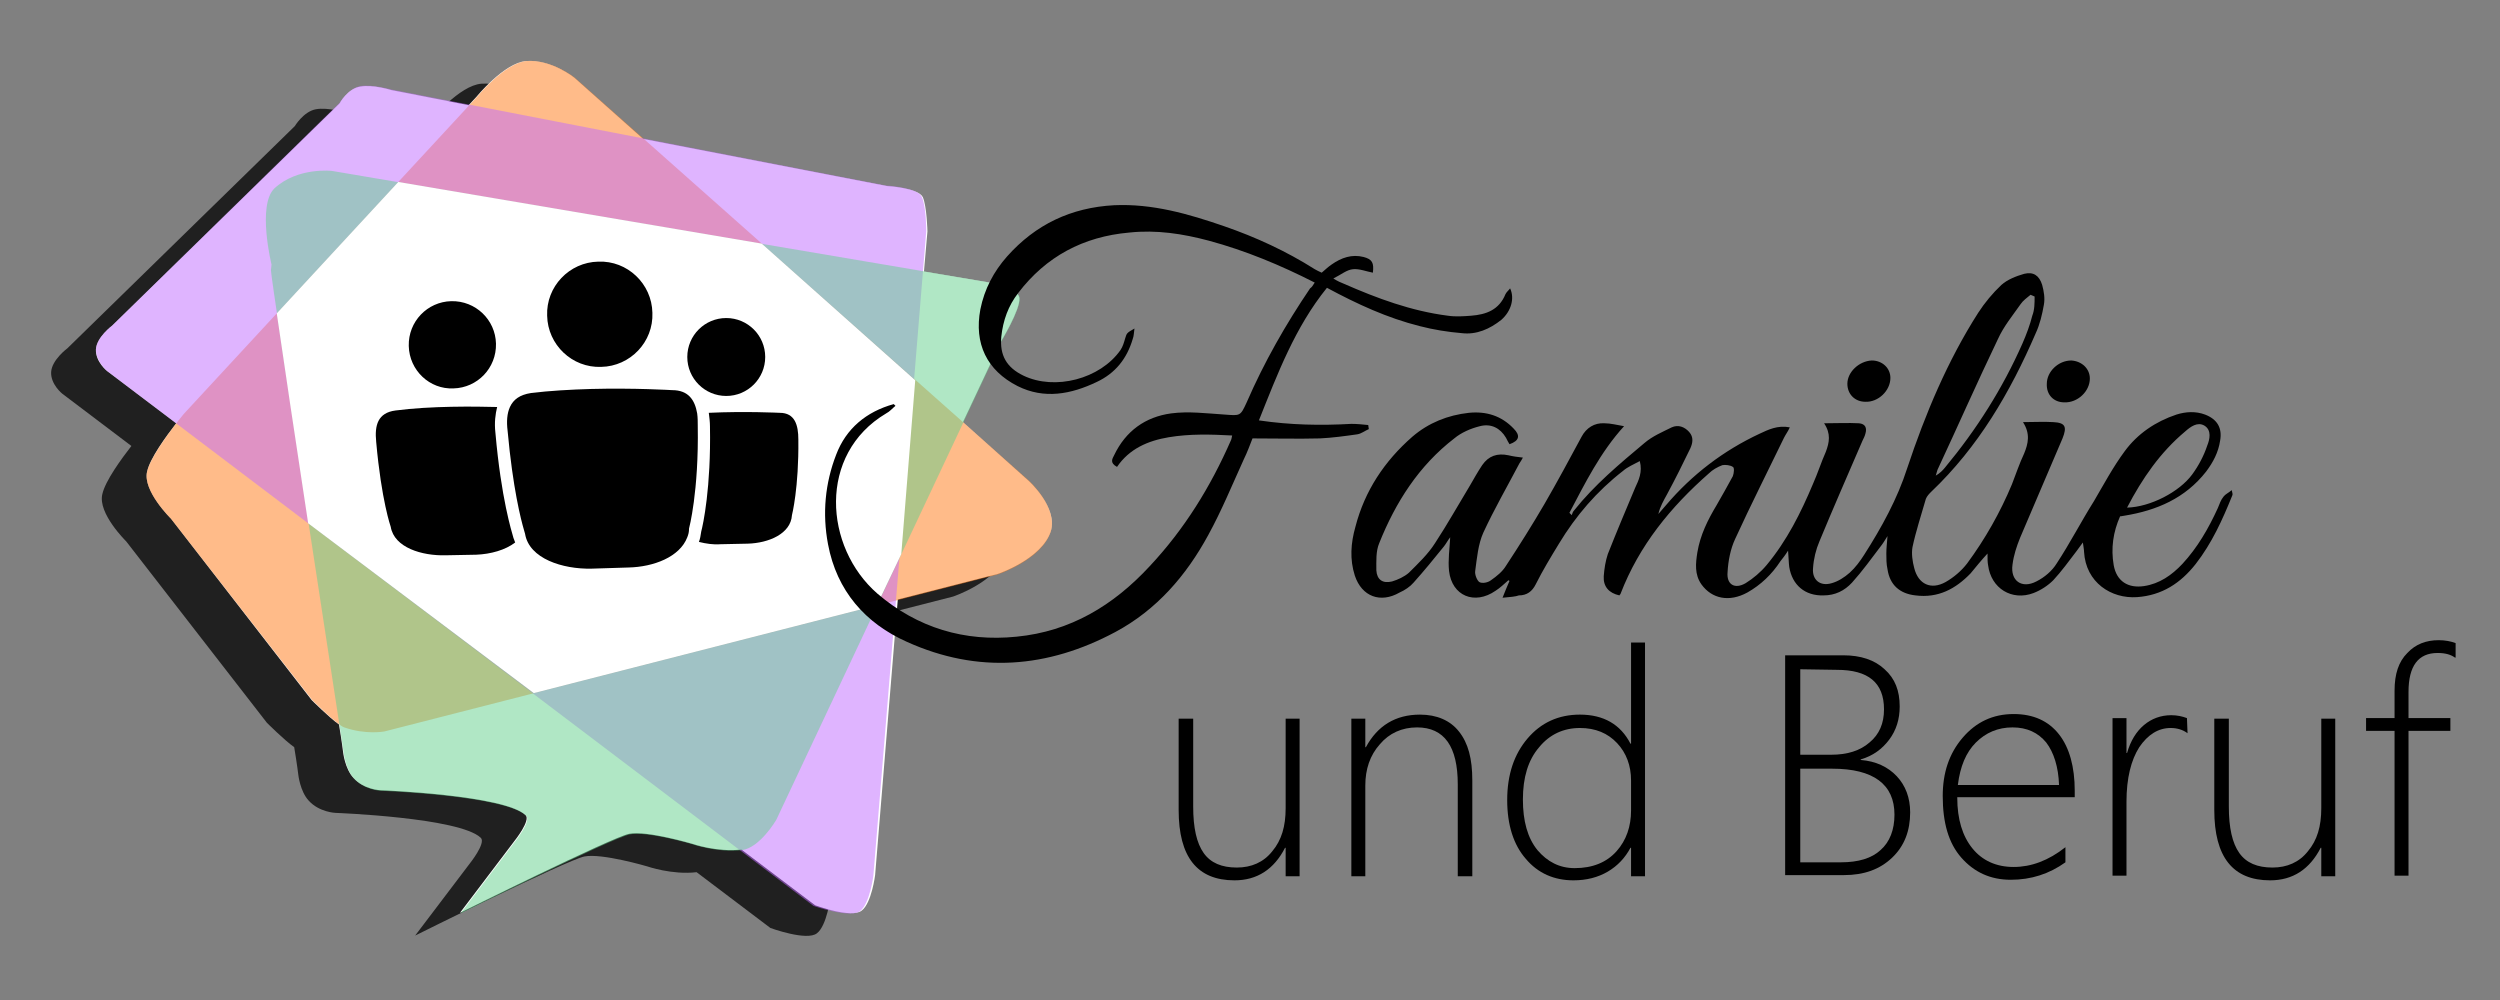 <?xml version="1.0" encoding="utf-8"?>
<!-- Generator: Adobe Illustrator 15.0.0, SVG Export Plug-In . SVG Version: 6.00 Build 0)  -->
<!DOCTYPE svg PUBLIC "-//W3C//DTD SVG 1.1//EN" "http://www.w3.org/Graphics/SVG/1.1/DTD/svg11.dtd">
<svg version="1.1" id="Layer_1" xmlns="http://www.w3.org/2000/svg" xmlns:xlink="http://www.w3.org/1999/xlink" x="0px" y="0px"
	 width="1417.32px" height="566.93px" viewBox="0 0 1417.32 566.93" enable-background="new 0 0 1417.32 566.93"
	 xml:space="preserve">
<rect x="0" y="0" width="1417.32" height="566.93" fill="#808080" stroke="none"/>
<path opacity="0.75" enable-background="new    " d="M557.772,285.795l-37.25-33.293l21.427-45.494c0,0,11.208-18.461,10.55-24.725
	c-0.331-6.264-18.792-9.231-18.792-9.231l-35.273-5.934l1.977-22.747c0,0-0.328-14.175-2.636-19.45
	c-2.637-5.275-20.44-6.263-20.44-6.263L339.207,91.625l-38.9-34.615c0,0-12.857-10.548-27.362-9.56
	c-12.526,0.989-28.353,20.439-28.353,20.439l-4.285,4.615l-43.846-8.571c0,0-10.55-3.296-17.471-1.977
	c-6.923,1.317-11.868,9.56-11.868,9.56l-128.9,125.931c0,0-8.9,6.595-9.23,13.518c-0.328,6.923,6.265,12.197,6.265,12.197
	l39.23,29.669c-5.604,7.252-14.835,19.779-16.483,27.362c-2.639,10.879,13.516,26.702,13.516,26.702l79.779,102.855
	c0,0,9.89,9.891,15.493,13.846c1.649,9.891,2.308,15.496,2.308,15.496s0.989,9.559,5.935,14.834
	c5.935,6.594,15.165,6.926,15.165,6.926s70.547,2.633,82.416,14.174c2.966,2.967-6.265,14.506-6.265,14.506l-30.988,40.879
	c0,0,86.042-42.859,95.934-44.838c9.889-1.977,35.604,5.604,35.604,5.604s14.174,4.949,28.02,3.299l41.868,31.648
	c0,0,20.77,7.58,26.374,2.965c5.604-4.283,7.581-20.105,7.581-20.105L483.6,352.721l56.703-14.506c0,0,24.724-8.242,29.998-24.066
	C574.587,300.631,557.772,285.795,557.772,285.795z"/>
<path fill="#FFFFFF" d="M583.157,272.611l-37.251-33.295l21.428-45.495c0,0,11.208-18.461,10.55-24.725
	c-0.33-6.263-18.792-9.23-18.792-9.23l-35.273-5.935l1.978-22.747c0,0-0.331-14.175-2.638-19.45
	c-2.636-5.275-20.439-6.264-20.439-6.264L364.59,78.768l-38.899-34.614c0,0-12.857-10.55-27.364-9.562
	c-12.527,0.99-28.351,20.44-28.351,20.44l-4.285,4.615l-43.846-8.571c0,0-10.55-3.296-17.473-1.979
	c-7.252,0.99-11.867,9.56-11.867,9.56L63.606,184.59c0,0-8.9,6.593-9.23,13.516s6.265,12.197,6.265,12.197l39.23,29.669
	c-5.606,7.254-14.837,19.781-16.484,27.364c-2.638,10.879,13.516,26.7,13.516,26.7l79.78,102.855c0,0,9.89,9.891,15.493,13.846
	c1.649,9.891,2.308,15.496,2.308,15.496s0.989,9.559,5.935,14.834c5.935,6.592,15.165,6.926,15.165,6.926
	s70.547,2.639,82.416,14.174c2.966,2.967-6.265,14.506-6.265,14.506l-30.989,40.879c0,0,86.043-42.855,95.935-44.838
	c9.889-1.977,35.604,5.604,35.604,5.604s14.174,4.949,28.021,3.299l41.869,31.648c0,0,20.769,7.58,26.373,2.965
	c5.604-4.283,7.582-20.105,7.582-20.105l12.857-156.262l56.701-14.508c0,0,24.725-8.24,30-24.064
	C599.971,287.777,583.157,272.611,583.157,272.611z"/>
<path opacity="0.5" fill="#FF7814" enable-background="new    " d="M104.156,234.701l166.15-179.668c0,0,15.823-19.45,28.351-20.44
	c14.507-0.988,27.362,9.562,27.362,9.562l257.468,228.458c0,0,16.484,15.166,12.197,29.008c-5.274,15.828-30,24.064-30,24.064
	L217.89,414.697c0,0-10.55,1.979-22.749-2.311c-3.954-1.316-18.131-15.494-18.131-15.494L96.902,294.037
	c0,0-16.153-15.821-13.516-26.7C86.025,256.458,104.156,234.701,104.156,234.701z"/>
<path opacity="0.5" fill="#C06BFF" enable-background="new    " d="M63.606,184.59L192.505,58.329c0,0,4.943-8.241,11.867-9.56
	c7.253-0.989,17.473,1.977,17.473,1.977l280.215,54.395c0,0,17.801,0.99,20.438,6.265c2.639,5.273,2.639,19.45,2.639,19.45
	l-30,365.598c0,0-1.978,15.822-7.584,20.111c-5.604,4.281-26.373-2.967-26.373-2.967L60.64,210.304c0,0-6.265-5.274-6.265-12.197
	C54.706,191.184,63.606,184.59,63.606,184.59z"/>
<path opacity="0.5" fill="#63D18C" enable-background="new    " d="M188.218,96.9l371.204,62.966c0,0,18.132,2.967,18.79,9.23
	c0.331,6.263-10.547,24.725-10.547,24.725L440.083,464.807c0,0-9.23,15.822-19.449,17.139c-13.846,1.65-28.022-3.293-28.022-3.293
	s-25.712-7.582-35.604-5.604c-9.89,1.977-95.932,44.832-95.932,44.832l30.988-40.879c0,0,9.23-11.535,6.265-14.506
	c-11.869-11.537-82.418-14.174-82.418-14.174s-9.23-0.328-15.163-6.922c-4.945-5.275-5.935-14.834-5.935-14.834
	s-41.538-270.328-41.207-273.293c0.327-3.297,0.327-3.297,0.327-3.297s-8.239-33.625,1.649-43.186
	C168.768,94.592,188.218,96.9,188.218,96.9z"/>
<path fill="#FFFFFF" d="M431.842,138.108l-206.04-34.945l-68.9,74.504c3.955,27.362,10.878,73.517,17.801,119.009l127.911,96.262
	l194.501-49.779l13.846-29.01l7.913-98.569L431.842,138.108z"/>
<polygon fill="none" points="334.921,214.591 334.921,214.591 334.921,217.227 334.921,217.227 "/>
<path d="M442.061,234.04c0,0-19.781-0.99-40.22,0c0.331,2.637,0.661,5.276,0.661,7.583c0.658,34.944-3.957,56.041-4.946,59.667
	c-0.331,2.311-0.659,4.287-1.319,5.938c3.957,0.988,8.242,1.645,12.196,1.316l15.495-0.328c11.869-0.334,24.396-5.604,25.055-16.156
	c0,0,3.958-15.493,3.626-42.856C452.61,240.963,450.632,234.04,442.061,234.04z"/>
<circle cx="411.733" cy="202.392" r="22.087"/>
<path d="M280.856,245.249c-0.661-5.605,0-10.548,0.988-14.506c-12.526-0.329-37.581-0.659-57.691,1.979
	c-9.89,1.319-11.866,8.242-10.878,17.802c2.966,33.295,8.24,48.129,8.24,48.129c1.979,11.869,17.803,16.484,30.988,16.156
	l17.473-0.332c8.242-0.328,16.483-2.633,22.088-6.92c-0.33-0.99-0.658-1.65-0.988-2.639
	C290.086,301.291,284.152,282.83,280.856,245.249z"/>
<path d="M257.119,220.194c13.518-0.331,24.396-11.538,24.065-25.384c-0.328-13.517-11.538-24.395-25.383-24.066
	c-13.518,0.33-24.396,11.539-24.064,25.384C232.064,209.976,243.603,220.854,257.119,220.194z"/>
<polygon fill="#002B40" points="334.921,217.227 334.921,217.227 334.921,220.854 "/>
<path d="M395.249,234.37c-1.318-7.583-4.945-13.187-14.176-13.187c0,0-21.428-1.319-46.151-0.659
	c-11.211,0.33-23.407,0.99-33.957,2.308c-6.263,0.99-9.889,3.627-11.866,7.911c-1.649,3.627-1.979,8.242-1.319,13.517
	c2.966,32.638,7.582,50.438,9.23,56.043c0.328,1.316,0.659,2.311,0.659,2.311c2.308,14.174,21.427,20.105,37.581,19.777l21.099-0.66
	c14.176-0.328,29.011-5.934,33.296-17.141c0.658-1.65,0.988-2.971,0.988-4.949c0,0,5.604-20.766,4.946-58.348
	C395.579,239.316,395.579,236.677,395.249,234.37z"/>
<path d="M340.853,207.996c16.484-0.328,29.672-14.175,29.012-30.658c-0.331-16.484-14.177-29.671-30.658-29.011
	c-16.484,0.331-29.67,14.175-29.012,30.659C310.525,195.469,324.372,208.656,340.853,207.996z"/>
<path d="M728.869,496.781v-16.152h-0.331c-6.263,12.197-15.823,18.461-28.68,18.461c-21.098,0-31.648-13.184-31.648-39.889v-51.758
	h8.242v49.781c0,12.197,1.978,20.768,5.935,26.371c3.955,5.604,10.22,8.242,18.789,8.242c8.242,0,15.165-2.967,20.108-9.23
	c5.277-6.266,7.585-14.176,7.585-24.395v-50.77h7.911v89.338H728.869L728.869,496.781z"/>
<path d="M826.45,496.781v-52.086c0-21.428-7.585-32.309-23.078-32.309c-8.571,0-15.822,3.299-21.1,9.564
	c-5.604,6.26-8.239,14.174-8.239,23.404v51.426h-7.914v-89.338h7.914v16.152h0.328c6.595-12.197,16.815-18.461,30.661-18.461
	c9.559,0,17.142,3.299,22.085,9.563c5.277,6.594,7.585,15.49,7.585,27.693v54.391H826.45L826.45,496.781z"/>
<path d="M924.688,496.781v-16.152h-0.331c-2.965,5.604-7.251,10.221-12.854,13.518c-5.604,3.295-12.198,4.943-19.449,4.943
	c-10.881,0-20.111-3.953-27.034-12.195c-6.923-7.914-10.55-19.123-10.55-33.297c0-14.506,3.956-26.043,11.538-34.945
	c7.585-8.902,17.473-13.518,29.67-13.518c13.518,0,23.076,5.604,28.68,16.484h0.331v-57.363h7.911v132.525H924.688z
	 M924.688,442.391c0-8.242-2.639-15.496-7.911-21.1c-5.274-5.605-12.197-8.57-21.097-8.57c-9.232,0-17.145,3.621-23.078,10.875
	c-6.264,7.254-9.23,17.145-9.23,29.67c0,12.201,2.636,21.76,8.242,28.68c5.604,6.598,12.526,10.221,21.097,10.221
	c10.221,0,18.132-3.295,23.735-9.559c5.606-6.266,8.242-14.176,8.242-23.078V442.391L924.688,442.391z"/>
<path d="M1012.051,496.781V371.51h32.966c9.891,0,17.802,2.639,23.407,7.914c5.935,5.271,8.568,12.197,8.568,21.096
	c0,7.252-1.977,13.518-5.932,18.793c-3.956,5.271-9.23,9.23-16.153,11.209v0.328c8.57,0.66,15.493,3.955,20.439,9.23
	s7.58,12.197,7.58,20.439c0,10.551-3.296,19.121-10.219,25.713c-6.923,6.594-15.822,9.893-27.362,9.893h-33.295V496.781
	L1012.051,496.781z M1020.622,379.424v48.459h17.472c9.23,0,16.484-2.311,21.757-6.926c5.604-4.615,8.242-10.875,8.242-18.789
	c0-15.162-8.899-22.416-26.703-22.416L1020.622,379.424L1020.622,379.424z M1020.622,435.793v53.078h23.075
	c9.891,0,17.473-2.311,22.419-6.926c5.272-4.615,7.911-11.535,7.911-20.105c0-17.145-11.869-26.047-35.273-26.047H1020.622z"/>
<path d="M1109.632,452.277c0,12.195,2.965,21.76,8.57,28.68c5.604,6.926,13.518,10.553,23.405,10.553
	c9.89,0,19.78-3.627,29.341-11.209v8.57c-9.229,6.594-19.451,9.893-30.986,9.893c-11.54,0-20.771-4.289-28.022-12.531
	c-7.254-8.24-10.55-19.777-10.55-34.945c0-13.186,3.625-24.064,11.207-32.963c7.585-8.902,17.144-13.518,29.011-13.518
	c11.209,0,19.78,3.955,25.715,11.535c5.934,7.586,8.901,18.463,8.901,31.98v3.627h-66.592V452.277L1109.632,452.277z
	 M1167.322,445.023c-0.329-10.219-2.968-18.457-7.252-24.066c-4.615-5.604-10.881-8.57-19.12-8.57
	c-8.242,0-15.165,2.967-20.769,8.57c-5.605,5.609-8.901,13.52-10.221,24.066H1167.322z"/>
<path d="M1240.179,415.686c-2.639-1.977-5.935-2.965-9.562-2.965c-6.923,0-12.856,3.621-17.801,10.875
	c-4.615,7.254-7.254,17.473-7.254,30.99v41.867h-7.911v-89.342h7.911v19.783h0.331c1.977-6.926,5.272-12.197,9.56-15.824
	c4.286-3.627,9.559-5.604,15.493-5.604c3.298,0,6.266,0.656,8.901,1.645L1240.179,415.686L1240.179,415.686z"/>
<path d="M1316.001,496.781v-16.152h-0.331c-6.263,12.197-15.822,18.461-28.68,18.461c-21.097,0-31.648-13.184-31.648-39.889v-51.758
	h8.244v49.781c0,12.197,1.977,20.768,5.933,26.371c3.955,5.604,10.221,8.242,18.791,8.242c8.242,0,15.165-2.967,20.109-9.23
	c5.274-6.266,7.582-14.176,7.582-24.395v-50.77h7.911v89.338H1316.001L1316.001,496.781z"/>
<path d="M1391.823,372.826c-2.308-1.645-5.275-2.633-9.891-2.633c-10.878,0-16.481,7.248-16.481,22.084v14.834h23.735v7.254h-23.735
	v82.088h-7.911v-82.088h-16.155v-7.254h16.155v-15.49c0-9.564,2.308-16.484,7.252-21.428c4.615-4.947,10.547-7.254,17.801-7.254
	c3.627,0,6.923,0.656,9.562,1.65v8.236H1391.823z"/>
<path d="M851.834,338.875c1.319-3.299,2.636-6.594,3.955-9.564c-0.328,0-0.328-0.328-0.659-0.328
	c-2.308,1.979-4.615,4.289-7.252,5.934c-11.869,8.242-24.726,2.971-26.374-11.209c-0.659-6.26,0.331-12.525,0.66-19.117
	c-1.319,1.645-2.308,3.627-3.627,5.271c-5.604,6.926-11.21,13.846-17.142,20.438c-1.979,2.311-4.946,4.289-7.911,5.609
	c-10.881,6.26-21.431,2.307-25.386-9.563c-2.968-9.23-2.308-18.463,0.328-27.693c5.277-20.436,16.484-37.25,32.309-51.096
	c9.23-7.913,20.109-12.199,31.976-13.517c9.893-0.99,18.463,1.649,25.386,8.901c3.956,3.955,3.296,6.923-2.308,8.901
	c-0.659-0.99-1.319-2.308-1.979-3.627c-3.296-5.604-8.571-8.242-14.834-6.592c-5.275,1.318-10.55,3.625-14.505,6.923
	c-20.11,15.493-33.295,36.26-42.526,59.336c-1.98,4.617-1.649,10.221-1.649,15.496c0.331,5.275,3.627,7.582,8.901,6.266
	c3.296-0.99,6.923-2.639,9.56-4.949c5.274-5.271,10.878-10.547,14.836-16.813c6.923-10.547,13.186-21.754,19.78-32.635
	c2.308-3.956,4.284-7.582,6.923-11.538c3.627-5.275,8.57-6.923,14.834-5.604c2.639,0.659,5.274,0.988,8.242,1.318
	c-0.66,1.318-1.319,2.308-1.979,3.297c-6.923,13.186-14.174,25.712-20.439,39.229c-2.965,6.594-3.625,14.508-4.615,21.756
	c-0.329,1.982,0.99,5.275,2.308,6.266c1.65,0.988,4.946,0.326,6.594-0.99c3.299-2.305,6.595-4.943,8.571-8.242
	c7.582-11.535,14.836-23.076,21.759-34.945c7.254-12.525,14.177-25.381,21.1-38.238c2.636-4.945,7.251-7.913,12.854-7.583
	c3.627,0,7.254,0.99,11.21,1.65c-13.518,14.834-22.088,32.305-30.987,49.121c0.328,0.328,0.988,0.988,1.316,1.316
	c0.329-0.988,0.66-1.979,1.319-2.639c11.538-14.504,25.715-26.372,39.892-38.238c4.615-3.957,10.219-6.264,15.491-8.903
	c3.627-1.647,7.254-0.329,9.89,2.639c2.639,2.967,1.979,6.264,0.66,9.23c-4.284,8.9-8.571,17.471-13.187,26.043
	c-1.979,3.625-3.955,6.924-4.943,11.208c1.319-1.645,2.965-3.295,4.284-4.943c14.836-17.473,32.637-30.989,53.077-40.549
	c4.943-2.308,10.219-4.945,17.142-3.627c-0.988,2.308-2.308,3.958-3.296,5.935c-9.23,19.122-18.792,37.914-27.691,57.363
	c-2.639,5.604-3.958,12.525-4.286,18.789c-0.66,6.926,3.955,9.893,10.221,6.266c4.284-2.639,8.57-6.266,11.866-10.221
	c11.538-13.846,19.449-29.668,26.372-46.152c2.639-5.935,4.615-12.198,7.254-18.133c1.977-5.274,2.967-10.219-0.988-16.154
	c7.252,0,13.515-0.329,19.78,0c3.624,0.331,4.615,2.639,3.624,5.935c-0.328,1.319-0.988,2.639-1.647,3.957
	c-8.242,19.12-16.484,37.913-24.396,57.03c-1.977,4.615-3.296,9.893-3.627,15.168c-0.657,6.592,3.958,10.547,10.55,8.57
	c3.627-0.988,7.254-3.299,10.221-5.938c3.296-2.965,5.935-6.592,8.242-10.219c9.888-15.49,18.79-31.646,24.396-49.119
	c10.219-30.657,22.745-60.658,40.218-88.019c3.627-5.605,8.242-11.209,13.186-15.825c3.298-2.967,8.242-4.945,12.857-6.264
	c5.274-1.319,8.573,0.989,10.221,6.264c0.988,3.627,1.648,7.583,0.988,11.209c-0.988,5.604-2.308,11.208-4.615,16.154
	c-14.505,33.625-32.637,64.614-59.34,89.998c-0.988,0.988-2.308,2.308-2.965,3.955c-2.639,9.23-5.605,18.133-7.585,27.363
	c-0.657,3.627,0,8.242,0.99,11.869c2.308,9.23,9.56,12.525,17.802,7.91c4.615-2.639,8.901-6.266,12.197-10.549
	c10.219-13.846,18.792-29.014,25.384-44.834c2.308-5.935,4.286-11.868,6.923-17.473c2.308-5.605,3.627-11.209-0.657-17.801
	c6.592,0,11.866-0.331,17.142,0c6.923,0.328,7.913,2.636,5.274,9.23c-7.913,18.791-16.153,37.583-24.066,56.372
	c-1.977,4.943-3.627,9.891-4.284,15.162c-1.319,9.23,5.274,13.846,13.515,9.564c4.615-2.311,8.901-5.938,11.54-10.221
	c7.58-11.541,13.846-23.736,21.098-35.273c5.605-9.561,10.878-19.452,17.472-28.352c7.254-9.891,17.473-16.814,29.342-20.77
	c5.272-1.647,10.878-1.979,16.153,0c6.923,2.637,9.89,7.583,8.57,14.835c-0.988,6.593-3.955,12.197-7.913,17.473
	c-11.866,15.165-28.02,22.085-46.48,25.056c-0.66,0-1.319,0.328-2.308,0.328c-3.958,8.898-5.277,18.129-3.627,27.691
	c1.647,9.232,8.242,13.186,17.142,11.869c8.901-1.32,15.824-6.264,21.759-12.529c8.57-9.23,14.834-20.111,20.108-31.646
	c0.991-2.311,1.648-4.615,3.296-6.592c0.991-1.321,2.639-1.979,4.615-3.628c0.331,1.649,0.662,2.308,0.331,2.967
	c-5.604,13.845-11.538,27.031-20.769,38.9c-8.57,10.881-19.12,17.801-33.297,18.789c-14.505,0.99-29.01-8.242-29.998-25.709
	c0-1.322-0.329-2.639-0.66-5.275c-1.648,2.305-2.639,3.625-3.627,4.943c-4.284,5.604-8.57,11.539-13.186,16.482
	c-2.968,2.967-6.923,5.605-11.207,7.254c-12.2,4.615-24.066-2.639-25.715-15.824c-0.331-1.648-0.331-3.625-0.331-6.592
	c-3.627,3.955-6.592,7.582-9.559,11.209c-8.573,8.896-18.461,14.174-31.318,12.523c-8.901-0.988-14.505-5.932-15.824-14.834
	c-0.66-2.967-0.66-5.932-0.66-8.898c0-2.971,0.329-5.604,0.66-9.891c-1.648,2.637-2.639,4.287-3.956,5.932
	c-5.274,6.926-10.221,13.846-16.155,20.438c-4.284,4.617-9.559,7.254-16.153,7.254c-10.55,0.334-17.801-5.932-19.449-16.15
	c-0.328-2.639-0.328-5.277-0.659-9.23c-1.648,2.637-2.968,4.287-4.284,5.932c-4.946,7.58-11.21,13.518-18.792,17.805
	c-10.221,5.604-20.111,3.623-26.043-4.615c-3.958-5.609-3.296-11.869-2.308-18.133c1.647-9.893,5.932-18.463,10.878-26.703
	c2.968-5.274,6.264-10.879,9.23-16.483c0.657-1.649,0.988-4.945,0-5.276c-1.319-0.988-4.286-1.318-5.935-0.988
	c-2.636,0.988-5.604,2.637-7.582,4.615c-21.757,19.12-39.561,40.88-50.107,68.239c0,0.332-0.66,0.66-0.66,0.988
	c-5.935-1.316-9.23-4.943-8.901-10.875c0.331-4.287,0.988-8.574,2.308-12.529c4.946-12.529,10.22-25.055,15.493-37.581
	c1.979-4.286,4.287-8.901,2.639-15.165c-3.627,1.978-6.923,3.296-9.562,5.604c-14.834,11.539-26.7,25.387-36.262,41.211
	c-4.615,7.58-9.23,15.162-13.186,23.076c-1.979,3.955-4.946,6.26-9.562,6.26C859.416,338.215,855.789,338.541,851.834,338.875z
	 M1153.477,168.107c-0.66-0.331-1.648-0.659-2.308-0.99c-1.979,1.649-4.287,3.298-5.604,5.275
	c-4.615,6.594-9.562,12.527-12.857,19.781c-11.869,24.725-22.747,49.45-34.285,74.174c-0.331,0.99-0.66,2.308-0.988,3.297
	c2.308-1.319,3.955-2.968,5.272-4.615c17.803-21.429,32.64-44.835,43.847-70.219c2.308-5.276,4.286-10.55,5.604-15.824
	C1153.477,175.689,1153.477,171.733,1153.477,168.107z M1205.894,287.777c13.187-0.332,29.67-8.902,36.922-18.793
	c3.627-4.945,6.594-10.55,8.57-16.483c1.319-3.297,2.639-8.57-1.647-11.209c-3.956-2.308-7.911,0.659-10.879,3.296
	C1224.686,256.458,1214.465,271.292,1205.894,287.777z"/>
<path d="M745.354,160.196c-19.453-9.89-39.231-18.132-60-23.736c-14.835-3.956-29.67-6.264-45.166-4.616
	c-26.043,2.308-47.14,13.516-62.965,34.285c-5.604,7.252-8.57,15.495-9.559,24.725c-0.988,10.55,2.965,17.473,12.527,22.088
	c17.801,8.572,43.516,1.977,55.054-14.506c1.319-1.978,1.978-4.286,2.636-6.594c0.991-2.965,0.662-2.965,5.277-5.604
	c-0.331,2.308-0.331,4.286-0.99,5.935c-3.296,11.208-9.891,19.45-20.438,24.394c-14.507,6.923-29.672,9.891-44.835,2.308
	c-17.473-8.899-24.726-24.064-21.099-43.516c2.308-11.538,7.582-21.428,15.165-30c16.153-18.131,36.262-27.691,60.657-29.01
	c21.758-0.989,42.198,4.944,62.308,11.868c18.131,6.263,35.273,14.176,51.428,24.396c1.316,0.66,2.308,1.318,3.953,1.978
	c1.979-1.648,3.627-3.297,5.605-4.615c5.604-3.957,11.538-5.934,18.13-4.285c4.946,1.318,5.935,3.296,5.277,8.9
	c-3.627-0.66-7.585-2.308-11.209-1.978c-3.627,0.329-6.595,2.967-11.21,5.275c2.639,1.648,4.287,2.306,5.935,2.966
	c18.792,8.242,38.241,15.495,59.01,18.132c4.286,0.66,8.901,0.33,13.186,0c8.573-0.66,15.824-3.297,19.451-12.198
	c0.66-1.319,1.648-1.979,2.637-3.296c2.639,5.604,0.659,12.856-4.944,17.802c-6.594,5.276-14.174,8.572-22.416,7.583
	c-7.913-0.661-16.154-1.979-23.735-3.958c-18.461-4.615-35.604-12.527-52.746-21.758c-18.135,22.417-28.022,48.791-38.572,75.165
	c17.802,2.637,34.945,2.966,52.415,1.978c3.299,0,6.266,0.33,9.562,0.659c0,0.661,0.331,1.649,0.331,2.308
	c-2.308,0.988-4.286,2.637-6.594,2.966c-6.923,0.99-14.177,1.978-21.1,2.308c-12.526,0.331-25.055,0-38.238,0
	c-1.319,3.297-2.969,7.913-4.946,11.869c-6.593,14.503-12.526,29.008-20.111,42.854c-12.527,23.078-29.339,42.527-52.746,55.057
	c-38.24,20.439-77.801,23.732-118.021,5.604c-23.734-10.551-39.889-29.012-44.833-55.383c-3.297-17.473-1.647-34.616,4.615-50.77
	c5.604-14.834,17.142-24.394,32.638-28.681c0.33,0.331,0.658,0.66,0.989,0.99c-1.65,1.318-3.296,3.297-5.274,4.286
	c-38.902,23.077-35.275,75.824-4.945,102.195c22.746,19.449,49.45,27.363,78.789,24.398c30.658-2.971,55.054-17.805,75.492-39.895
	c19.782-21.094,34.616-45.161,46.154-71.534c0.331-0.659,0.331-1.319,0.66-2.638c-12.199-0.659-24.065-0.989-35.934,0.99
	c-11.869,1.978-22.419,6.593-29.342,16.812c-4.285-2.308-2.636-4.615-1.647-6.592c6.593-13.847,17.801-21.759,32.308-23.737
	c9.89-1.319,20.108,0,30.328,0.659c8.902,0.66,8.902,0.988,12.528-6.923c9.888-22.745,22.088-44.174,35.934-64.613
	C743.703,162.833,744.362,161.844,745.354,160.196z"/>
<path d="M1061.17,204.369c5.935,0,10.55,4.287,10.55,9.891c0,7.254-6.923,13.846-14.177,13.517c-5.932,0-10.219-4.286-10.219-10.219
	C1047.324,210.964,1053.919,204.7,1061.17,204.369z"/>
<path d="M1184.794,214.591c0,7.252-6.923,13.844-14.505,13.515c-5.935,0-10.219-4.284-9.89-10.548
	c0-6.923,6.594-13.188,13.848-13.188C1180.179,204.7,1184.794,208.986,1184.794,214.591z"/>
</svg>
